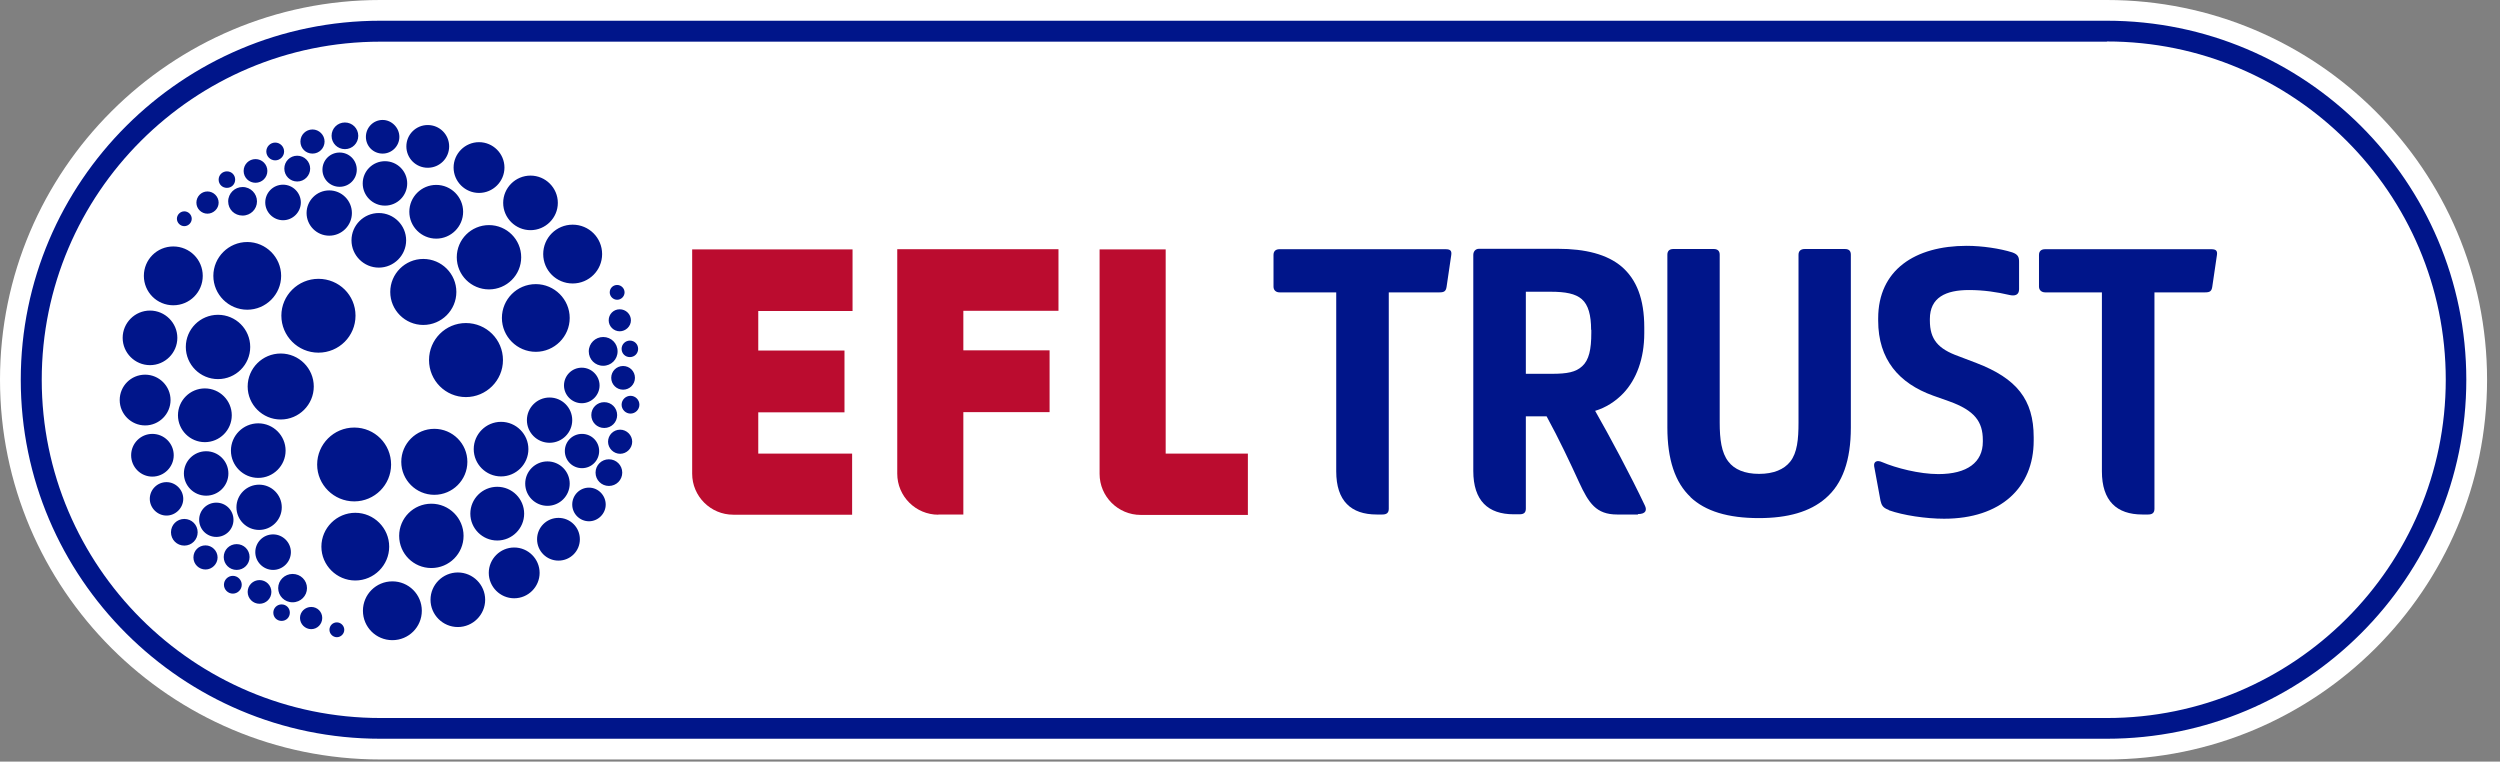 <svg width="151" height="46" viewBox="0 0 151 46" fill="none" xmlns="http://www.w3.org/2000/svg">
<rect x="0" y="0" width="151" height="46" fill="#808080" stroke="none"/>
<g clip-path="url(#clip0_3087_345328)">
<path d="M22.97 45.872C10.301 45.872 0 35.586 0 22.936C0 10.286 10.301 0 22.97 0H127.249C139.918 0 150.219 10.286 150.219 22.936C150.219 35.586 139.918 45.872 127.249 45.872H22.97Z" fill="white"/>
<path d="M127.25 2.517H22.97C11.696 2.517 2.521 11.679 2.521 22.936C2.521 34.194 11.696 43.368 22.983 43.368H127.262C138.536 43.368 147.724 34.206 147.724 22.936C147.724 11.666 138.549 2.505 127.262 2.505M22.97 44.62C11.005 44.62 1.254 34.896 1.254 22.936C1.254 10.976 11.005 1.252 22.97 1.252H127.25C139.227 1.252 148.965 10.976 148.965 22.936C148.965 34.896 139.227 44.62 127.25 44.62H22.97Z" fill="#00158A"/>
<path d="M12.451 27.255C11.709 27.255 11.107 27.856 11.107 28.597C11.107 29.338 11.709 29.939 12.451 29.939C13.193 29.939 13.795 29.338 13.795 28.597C13.795 27.856 13.193 27.255 12.451 27.255ZM9.201 26.207C8.497 26.207 7.921 26.782 7.921 27.498C7.921 28.213 8.497 28.788 9.201 28.788C9.904 28.788 10.493 28.213 10.493 27.498C10.493 26.782 9.917 26.207 9.201 26.207ZM8.766 22.63C7.908 22.63 7.23 23.32 7.23 24.163C7.23 25.006 7.921 25.696 8.766 25.696C9.61 25.696 10.301 25.006 10.301 24.163C10.301 23.32 9.61 22.63 8.766 22.63ZM9.06 18.758C8.151 18.758 7.409 19.499 7.409 20.406C7.409 21.314 8.151 22.055 9.06 22.055C9.968 22.055 10.711 21.314 10.711 20.406C10.711 19.499 9.968 18.758 9.06 18.758ZM10.467 14.886C9.482 14.886 8.689 15.678 8.689 16.662C8.689 17.646 9.482 18.439 10.467 18.439C11.453 18.439 12.246 17.646 12.246 16.662C12.246 15.678 11.453 14.886 10.467 14.886ZM14.934 14.618C13.807 14.618 12.886 15.538 12.886 16.662C12.886 17.787 13.807 18.707 14.934 18.707C16.06 18.707 16.981 17.787 16.981 16.662C16.981 15.538 16.06 14.618 14.934 14.618ZM12.374 23.46C11.479 23.46 10.749 24.188 10.749 25.083C10.749 25.977 11.479 26.706 12.374 26.706C13.27 26.706 13.999 25.977 13.999 25.083C13.999 24.188 13.27 23.46 12.374 23.46ZM20.346 37.592C20.091 37.592 19.899 37.797 19.899 38.04C19.899 38.282 20.103 38.487 20.346 38.487C20.59 38.487 20.794 38.282 20.794 38.04C20.794 37.797 20.59 37.592 20.346 37.592ZM18.798 36.66C18.427 36.66 18.12 36.953 18.12 37.324C18.12 37.695 18.427 38.001 18.798 38.001C19.169 38.001 19.463 37.695 19.463 37.324C19.463 36.953 19.169 36.66 18.798 36.66ZM17.672 34.666C17.198 34.666 16.802 35.05 16.802 35.522C16.802 35.995 17.186 36.379 17.672 36.379C18.158 36.379 18.542 35.995 18.542 35.522C18.542 35.05 18.158 34.666 17.672 34.666ZM17.007 36.506C16.738 36.506 16.508 36.723 16.508 37.005C16.508 37.286 16.725 37.503 17.007 37.503C17.288 37.503 17.506 37.286 17.506 37.005C17.506 36.723 17.288 36.506 17.007 36.506ZM14.063 34.781C13.769 34.781 13.526 35.024 13.526 35.318C13.526 35.612 13.769 35.855 14.063 35.855C14.358 35.855 14.601 35.612 14.601 35.318C14.601 35.024 14.358 34.781 14.063 34.781ZM15.676 35.037C15.279 35.037 14.959 35.356 14.959 35.752C14.959 36.148 15.279 36.468 15.676 36.468C16.072 36.468 16.392 36.148 16.392 35.752C16.392 35.356 16.072 35.037 15.676 35.037ZM14.294 32.865C13.859 32.865 13.513 33.21 13.513 33.644C13.513 34.078 13.859 34.423 14.294 34.423C14.729 34.423 15.074 34.078 15.074 33.644C15.074 33.21 14.729 32.865 14.294 32.865ZM12.413 32.941C12.003 32.941 11.683 33.261 11.683 33.67C11.683 34.078 12.016 34.398 12.413 34.398C12.809 34.398 13.142 34.066 13.142 33.67C13.142 33.273 12.809 32.941 12.413 32.941ZM11.133 31.344C10.685 31.344 10.327 31.702 10.327 32.149C10.327 32.596 10.685 32.954 11.133 32.954C11.581 32.954 11.939 32.596 11.939 32.149C11.939 31.702 11.581 31.344 11.133 31.344ZM10.058 29.121C9.495 29.121 9.047 29.581 9.047 30.13C9.047 30.68 9.508 31.14 10.058 31.14C10.608 31.14 11.069 30.68 11.069 30.13C11.069 29.581 10.608 29.121 10.058 29.121ZM13.065 30.36C12.489 30.36 12.029 30.82 12.029 31.395C12.029 31.97 12.489 32.43 13.065 32.43C13.641 32.43 14.102 31.97 14.102 31.395C14.102 30.82 13.641 30.36 13.065 30.36ZM16.495 32.277C15.893 32.277 15.42 32.762 15.42 33.35C15.42 33.938 15.906 34.423 16.495 34.423C17.083 34.423 17.57 33.938 17.57 33.35C17.57 32.762 17.083 32.277 16.495 32.277ZM15.65 29.274C14.895 29.274 14.281 29.887 14.281 30.641C14.281 31.395 14.895 32.008 15.65 32.008C16.405 32.008 17.019 31.395 17.019 30.641C17.019 29.887 16.405 29.274 15.65 29.274ZM15.599 25.569C14.69 25.569 13.948 26.31 13.948 27.217C13.948 28.124 14.69 28.865 15.599 28.865C16.508 28.865 17.25 28.124 17.25 27.217C17.25 26.31 16.508 25.569 15.599 25.569ZM13.168 19.014C12.093 19.014 11.223 19.882 11.223 20.956C11.223 22.029 12.093 22.898 13.168 22.898C14.242 22.898 15.113 22.029 15.113 20.956C15.113 19.882 14.242 19.014 13.168 19.014ZM16.955 21.352C15.855 21.352 14.959 22.246 14.959 23.345C14.959 24.444 15.855 25.338 16.955 25.338C18.056 25.338 18.952 24.444 18.952 23.345C18.952 22.246 18.056 21.352 16.955 21.352ZM19.233 16.841C18.005 16.841 16.994 17.838 16.994 19.065C16.994 20.291 17.992 21.301 19.233 21.301C20.474 21.301 21.473 20.304 21.473 19.065C21.473 17.825 20.474 16.841 19.233 16.841ZM23.251 9.737C22.509 9.737 21.908 10.337 21.908 11.079C21.908 11.82 22.509 12.42 23.251 12.42C23.994 12.42 24.595 11.82 24.595 11.079C24.595 10.337 23.994 9.737 23.251 9.737ZM25.836 7.552C25.12 7.552 24.544 8.127 24.544 8.842C24.544 9.558 25.12 10.133 25.836 10.133C26.553 10.133 27.129 9.558 27.129 8.842C27.129 8.127 26.553 7.552 25.836 7.552ZM28.933 8.587C28.088 8.587 27.397 9.277 27.397 10.12C27.397 10.963 28.088 11.653 28.933 11.653C29.778 11.653 30.469 10.963 30.469 10.12C30.469 9.277 29.778 8.587 28.933 8.587ZM32.043 10.606C31.134 10.606 30.392 11.347 30.392 12.254C30.392 13.161 31.134 13.902 32.043 13.902C32.951 13.902 33.693 13.161 33.693 12.254C33.693 11.347 32.951 10.606 32.043 10.606ZM34.589 13.57C33.604 13.57 32.81 14.362 32.81 15.346C32.81 16.33 33.604 17.122 34.589 17.122C35.575 17.122 36.368 16.33 36.368 15.346C36.368 14.362 35.575 13.57 34.589 13.57ZM32.362 17.161C31.224 17.161 30.315 18.081 30.315 19.205C30.315 20.33 31.236 21.25 32.362 21.25C33.489 21.25 34.41 20.33 34.41 19.205C34.41 18.081 33.489 17.161 32.362 17.161ZM26.348 11.168C25.452 11.168 24.723 11.896 24.723 12.791C24.723 13.685 25.452 14.414 26.348 14.414C27.244 14.414 27.973 13.685 27.973 12.791C27.973 11.896 27.244 11.168 26.348 11.168ZM11.133 12.765C10.89 12.765 10.685 12.97 10.685 13.212C10.685 13.455 10.89 13.66 11.133 13.66C11.376 13.66 11.581 13.455 11.581 13.212C11.581 12.97 11.376 12.765 11.133 12.765ZM12.528 11.564C12.157 11.564 11.862 11.871 11.862 12.241C11.862 12.612 12.169 12.906 12.528 12.906C12.886 12.906 13.206 12.612 13.206 12.241C13.206 11.871 12.899 11.564 12.528 11.564ZM14.652 11.296C14.178 11.296 13.782 11.679 13.782 12.165C13.782 12.65 14.166 13.021 14.652 13.021C15.138 13.021 15.522 12.637 15.522 12.165C15.522 11.692 15.138 11.296 14.652 11.296ZM13.705 10.35C13.436 10.35 13.206 10.567 13.206 10.848C13.206 11.13 13.424 11.347 13.705 11.347C13.987 11.347 14.204 11.13 14.204 10.848C14.204 10.567 13.987 10.35 13.705 10.35ZM16.623 8.612C16.328 8.612 16.085 8.855 16.085 9.149C16.085 9.443 16.328 9.686 16.623 9.686C16.917 9.686 17.16 9.443 17.16 9.149C17.16 8.855 16.917 8.612 16.623 8.612ZM15.433 9.609C15.036 9.609 14.716 9.928 14.716 10.325C14.716 10.721 15.036 11.04 15.433 11.04C15.829 11.04 16.149 10.721 16.149 10.325C16.149 9.928 15.829 9.609 15.433 9.609ZM17.953 9.405C17.518 9.405 17.173 9.75 17.173 10.184C17.173 10.618 17.518 10.963 17.953 10.963C18.389 10.963 18.734 10.606 18.734 10.184C18.734 9.762 18.389 9.405 17.953 9.405ZM18.875 7.82C18.478 7.82 18.145 8.14 18.145 8.548C18.145 8.957 18.465 9.277 18.875 9.277C19.284 9.277 19.604 8.945 19.604 8.548C19.604 8.152 19.272 7.82 18.875 7.82ZM20.833 7.398C20.385 7.398 20.027 7.756 20.027 8.203C20.027 8.651 20.385 9.008 20.833 9.008C21.281 9.008 21.639 8.651 21.639 8.203C21.639 7.756 21.281 7.398 20.833 7.398ZM23.111 7.245C22.547 7.245 22.1 7.705 22.1 8.267C22.1 8.83 22.547 9.277 23.111 9.277C23.674 9.277 24.122 8.817 24.122 8.267C24.122 7.718 23.661 7.245 23.111 7.245ZM20.513 9.213C19.937 9.213 19.476 9.673 19.476 10.248C19.476 10.823 19.937 11.283 20.513 11.283C21.089 11.283 21.549 10.823 21.549 10.248C21.549 9.673 21.089 9.213 20.513 9.213ZM17.096 11.155C16.495 11.155 16.021 11.641 16.021 12.229C16.021 12.816 16.508 13.302 17.096 13.302C17.685 13.302 18.171 12.816 18.171 12.229C18.171 11.641 17.685 11.155 17.096 11.155ZM19.886 11.5C19.131 11.5 18.517 12.114 18.517 12.867C18.517 13.621 19.131 14.235 19.886 14.235C20.641 14.235 21.255 13.621 21.255 12.867C21.255 12.114 20.641 11.5 19.886 11.5ZM22.88 12.867C21.972 12.867 21.23 13.608 21.23 14.516C21.23 15.423 21.972 16.164 22.88 16.164C23.789 16.164 24.531 15.423 24.531 14.516C24.531 13.608 23.789 12.867 22.88 12.867ZM29.535 13.596C28.46 13.596 27.589 14.465 27.589 15.538C27.589 16.611 28.46 17.48 29.535 17.48C30.609 17.48 31.48 16.611 31.48 15.538C31.48 14.465 30.609 13.596 29.535 13.596ZM25.567 15.64C24.467 15.64 23.571 16.535 23.571 17.634C23.571 18.732 24.467 19.627 25.567 19.627C26.668 19.627 27.564 18.732 27.564 17.634C27.564 16.535 26.668 15.64 25.567 15.64ZM28.14 19.512C26.911 19.512 25.913 20.509 25.913 21.748C25.913 22.987 26.911 23.984 28.14 23.984C29.368 23.984 30.379 22.987 30.379 21.748C30.379 20.509 29.381 19.512 28.14 19.512ZM33.066 27.869C32.324 27.869 31.723 28.469 31.723 29.21C31.723 29.951 32.324 30.552 33.066 30.552C33.809 30.552 34.41 29.951 34.41 29.21C34.41 28.469 33.809 27.869 33.066 27.869ZM33.732 31.28C33.015 31.28 32.439 31.855 32.439 32.571C32.439 33.286 33.015 33.861 33.732 33.861C34.448 33.861 35.024 33.286 35.024 32.571C35.024 31.855 34.448 31.28 33.732 31.28ZM31.057 33.069C30.213 33.069 29.522 33.759 29.522 34.602C29.522 35.446 30.213 36.136 31.057 36.136C31.902 36.136 32.593 35.446 32.593 34.602C32.593 33.759 31.902 33.069 31.057 33.069ZM27.653 34.577C26.745 34.577 26.003 35.318 26.003 36.225C26.003 37.132 26.745 37.873 27.653 37.873C28.562 37.873 29.304 37.132 29.304 36.225C29.304 35.318 28.562 34.577 27.653 34.577ZM23.699 35.114C22.714 35.114 21.921 35.906 21.921 36.89C21.921 37.873 22.714 38.666 23.699 38.666C24.685 38.666 25.478 37.873 25.478 36.89C25.478 35.906 24.685 35.114 23.699 35.114ZM21.46 30.973C20.334 30.973 19.412 31.893 19.412 33.018C19.412 34.142 20.334 35.062 21.46 35.062C22.586 35.062 23.507 34.142 23.507 33.018C23.507 31.893 22.586 30.973 21.46 30.973ZM30.034 29.402C29.138 29.402 28.408 30.13 28.408 31.025C28.408 31.919 29.138 32.647 30.034 32.647C30.929 32.647 31.659 31.919 31.659 31.025C31.659 30.13 30.929 29.402 30.034 29.402ZM37.276 17.212C37.02 17.212 36.828 17.416 36.828 17.659C36.828 17.902 37.033 18.106 37.276 18.106C37.52 18.106 37.724 17.902 37.724 17.659C37.724 17.416 37.52 17.212 37.276 17.212ZM37.43 18.681C37.059 18.681 36.765 18.975 36.765 19.346C36.765 19.716 37.072 20.01 37.43 20.01C37.788 20.01 38.108 19.716 38.108 19.346C38.108 18.975 37.801 18.681 37.43 18.681ZM36.432 20.355C35.958 20.355 35.562 20.738 35.562 21.224C35.562 21.71 35.946 22.093 36.432 22.093C36.918 22.093 37.302 21.71 37.302 21.224C37.302 20.738 36.918 20.355 36.432 20.355ZM38.044 20.572C37.776 20.572 37.545 20.79 37.545 21.071C37.545 21.352 37.763 21.569 38.044 21.569C38.326 21.569 38.543 21.352 38.543 21.071C38.543 20.79 38.326 20.572 38.044 20.572ZM38.083 23.907C37.788 23.907 37.545 24.15 37.545 24.444C37.545 24.738 37.788 24.981 38.083 24.981C38.377 24.981 38.62 24.738 38.62 24.444C38.62 24.15 38.377 23.907 38.083 23.907ZM37.635 22.106C37.238 22.106 36.918 22.425 36.918 22.821C36.918 23.217 37.238 23.537 37.635 23.537C38.031 23.537 38.351 23.217 38.351 22.821C38.351 22.425 38.031 22.106 37.635 22.106ZM36.496 24.291C36.061 24.291 35.715 24.636 35.715 25.07C35.715 25.505 36.061 25.85 36.496 25.85C36.931 25.85 37.276 25.505 37.276 25.07C37.276 24.636 36.931 24.291 36.496 24.291ZM37.456 25.952C37.046 25.952 36.726 26.284 36.726 26.68C36.726 27.076 37.059 27.409 37.456 27.409C37.852 27.409 38.185 27.076 38.185 26.68C38.185 26.284 37.852 25.952 37.456 25.952ZM36.777 27.741C36.33 27.741 35.971 28.099 35.971 28.546C35.971 28.993 36.33 29.351 36.777 29.351C37.225 29.351 37.584 28.993 37.584 28.546C37.584 28.099 37.225 27.741 36.777 27.741ZM35.575 29.453C35.011 29.453 34.563 29.913 34.563 30.475C34.563 31.037 35.024 31.485 35.575 31.485C36.125 31.485 36.585 31.025 36.585 30.475C36.585 29.926 36.138 29.453 35.575 29.453ZM35.152 26.207C34.576 26.207 34.116 26.667 34.116 27.242C34.116 27.817 34.576 28.277 35.152 28.277C35.728 28.277 36.189 27.817 36.189 27.242C36.189 26.667 35.728 26.207 35.152 26.207ZM35.139 22.208C34.538 22.208 34.065 22.693 34.065 23.281C34.065 23.869 34.551 24.355 35.139 24.355C35.728 24.355 36.214 23.869 36.214 23.281C36.214 22.693 35.728 22.208 35.139 22.208ZM33.194 24.01C32.439 24.01 31.825 24.623 31.825 25.377C31.825 26.131 32.439 26.744 33.194 26.744C33.949 26.744 34.563 26.131 34.563 25.377C34.563 24.623 33.949 24.01 33.194 24.01ZM30.264 25.479C29.355 25.479 28.613 26.22 28.613 27.127C28.613 28.035 29.355 28.776 30.264 28.776C31.172 28.776 31.915 28.035 31.915 27.127C31.915 26.22 31.172 25.479 30.264 25.479ZM26.054 30.424C24.979 30.424 24.109 31.293 24.109 32.366C24.109 33.44 24.979 34.309 26.054 34.309C27.129 34.309 27.999 33.44 27.999 32.366C27.999 31.293 27.129 30.424 26.054 30.424ZM26.233 25.901C25.132 25.901 24.237 26.795 24.237 27.894C24.237 28.993 25.132 29.887 26.233 29.887C27.334 29.887 28.229 28.993 28.229 27.894C28.229 26.795 27.334 25.901 26.233 25.901ZM23.622 28.06C23.622 29.287 22.624 30.284 21.396 30.284C20.167 30.284 19.156 29.287 19.156 28.06C19.156 26.834 20.155 25.824 21.396 25.824C22.637 25.824 23.622 26.821 23.622 28.06Z" fill="#00158A"/>
<path d="M75.372 31.088V27.396H70.407V15.065H66.415V28.622C66.415 29.989 67.528 31.101 68.897 31.101H75.385L75.372 31.088ZM41.807 28.61C41.807 29.977 42.92 31.088 44.289 31.088H51.468V27.396H45.799V24.904H51.007V21.173H45.799V18.783H51.494V15.065H41.807V28.622V28.61ZM56.676 31.088C55.307 31.088 54.194 29.977 54.194 28.61V15.052H63.932V18.771H58.186V21.16H63.395V24.891H58.186V31.076H56.676V31.088Z" fill="#BB0C2F"/>
<path d="M87.657 15.397L87.375 17.314C87.337 17.582 87.234 17.659 86.953 17.659H83.882V30.731C83.882 30.973 83.754 31.076 83.498 31.076H83.152C81.604 31.076 80.708 30.258 80.708 28.469V17.659H77.279C77.074 17.659 76.92 17.531 76.92 17.314V15.397C76.92 15.167 77.061 15.052 77.279 15.052H87.311C87.58 15.052 87.695 15.129 87.657 15.397Z" fill="#00158A"/>
<path d="M96.103 19.921C96.103 19.039 95.936 18.413 95.539 18.068C95.156 17.736 94.554 17.621 93.658 17.621H92.161V22.578H93.722C94.669 22.578 95.181 22.476 95.565 22.119C95.975 21.748 96.115 21.109 96.115 20.1V19.921H96.103ZM98.93 31.076H97.677C96.41 31.076 95.962 30.398 95.373 29.121C94.848 27.971 94.157 26.501 93.415 25.147H92.161V30.718C92.161 30.961 92.046 31.063 91.777 31.063H91.432C89.883 31.063 88.987 30.245 88.987 28.444V15.397C88.987 15.193 89.115 15.027 89.333 15.027H94.081C95.757 15.027 97.075 15.359 97.958 16.113C98.841 16.88 99.314 18.042 99.314 19.78V20.125C99.314 21.684 98.828 22.924 98.06 23.741C97.574 24.252 96.985 24.623 96.346 24.815C97.229 26.361 98.508 28.75 99.353 30.539C99.481 30.807 99.417 31.05 98.93 31.05" fill="#00158A"/>
<path d="M102.117 30.028C101.17 29.146 100.709 27.741 100.709 25.824V15.385C100.709 15.18 100.812 15.04 101.068 15.04H103.512C103.755 15.04 103.87 15.167 103.87 15.385V25.53C103.87 26.514 103.972 27.345 104.395 27.881C104.753 28.354 105.38 28.622 106.25 28.622C107.12 28.622 107.76 28.354 108.131 27.881C108.554 27.345 108.63 26.527 108.63 25.53V15.385C108.63 15.155 108.771 15.04 109.014 15.04H111.433C111.702 15.04 111.791 15.18 111.791 15.385V25.824C111.791 27.805 111.292 29.223 110.256 30.105C109.321 30.91 107.991 31.293 106.237 31.293C104.382 31.293 103 30.884 102.091 30.015" fill="#00158A"/>
<path d="M114.069 30.794C113.711 30.666 113.647 30.5 113.583 30.245L113.199 28.162C113.16 27.881 113.365 27.766 113.698 27.919C114.504 28.264 115.924 28.635 117.076 28.635C118.829 28.635 119.763 27.919 119.763 26.68V26.578C119.763 25.466 119.264 24.789 117.729 24.239L116.756 23.894C114.696 23.153 113.442 21.709 113.442 19.371V19.23C113.442 16.304 115.668 14.848 118.791 14.848C119.725 14.848 120.813 15.014 121.542 15.244C121.9 15.371 121.952 15.538 121.952 15.819V17.467C121.952 17.812 121.708 17.901 121.35 17.812C120.646 17.646 119.815 17.518 118.932 17.518C117.524 17.518 116.564 17.965 116.564 19.269V19.358C116.564 20.495 117.05 21.07 118.305 21.518L119.379 21.927C121.798 22.859 122.835 24.124 122.835 26.412V26.616C122.835 29.453 120.838 31.331 117.422 31.331C116.334 31.331 114.952 31.127 114.094 30.82" fill="#00158A"/>
<path d="M133.904 15.397L133.622 17.314C133.584 17.582 133.481 17.659 133.2 17.659H130.129V30.731C130.129 30.973 130.001 31.076 129.745 31.076H129.399C127.851 31.076 126.955 30.258 126.955 28.469V17.659H123.526C123.321 17.659 123.155 17.531 123.155 17.314V15.397C123.155 15.167 123.295 15.052 123.526 15.052H133.558C133.827 15.052 133.942 15.129 133.904 15.397Z" fill="#00158A"/>
</g>
<defs>
<clipPath id="clip0_3087_345328">
<rect width="150.219" height="45.872" fill="white"/>
</clipPath>
</defs>
</svg>
